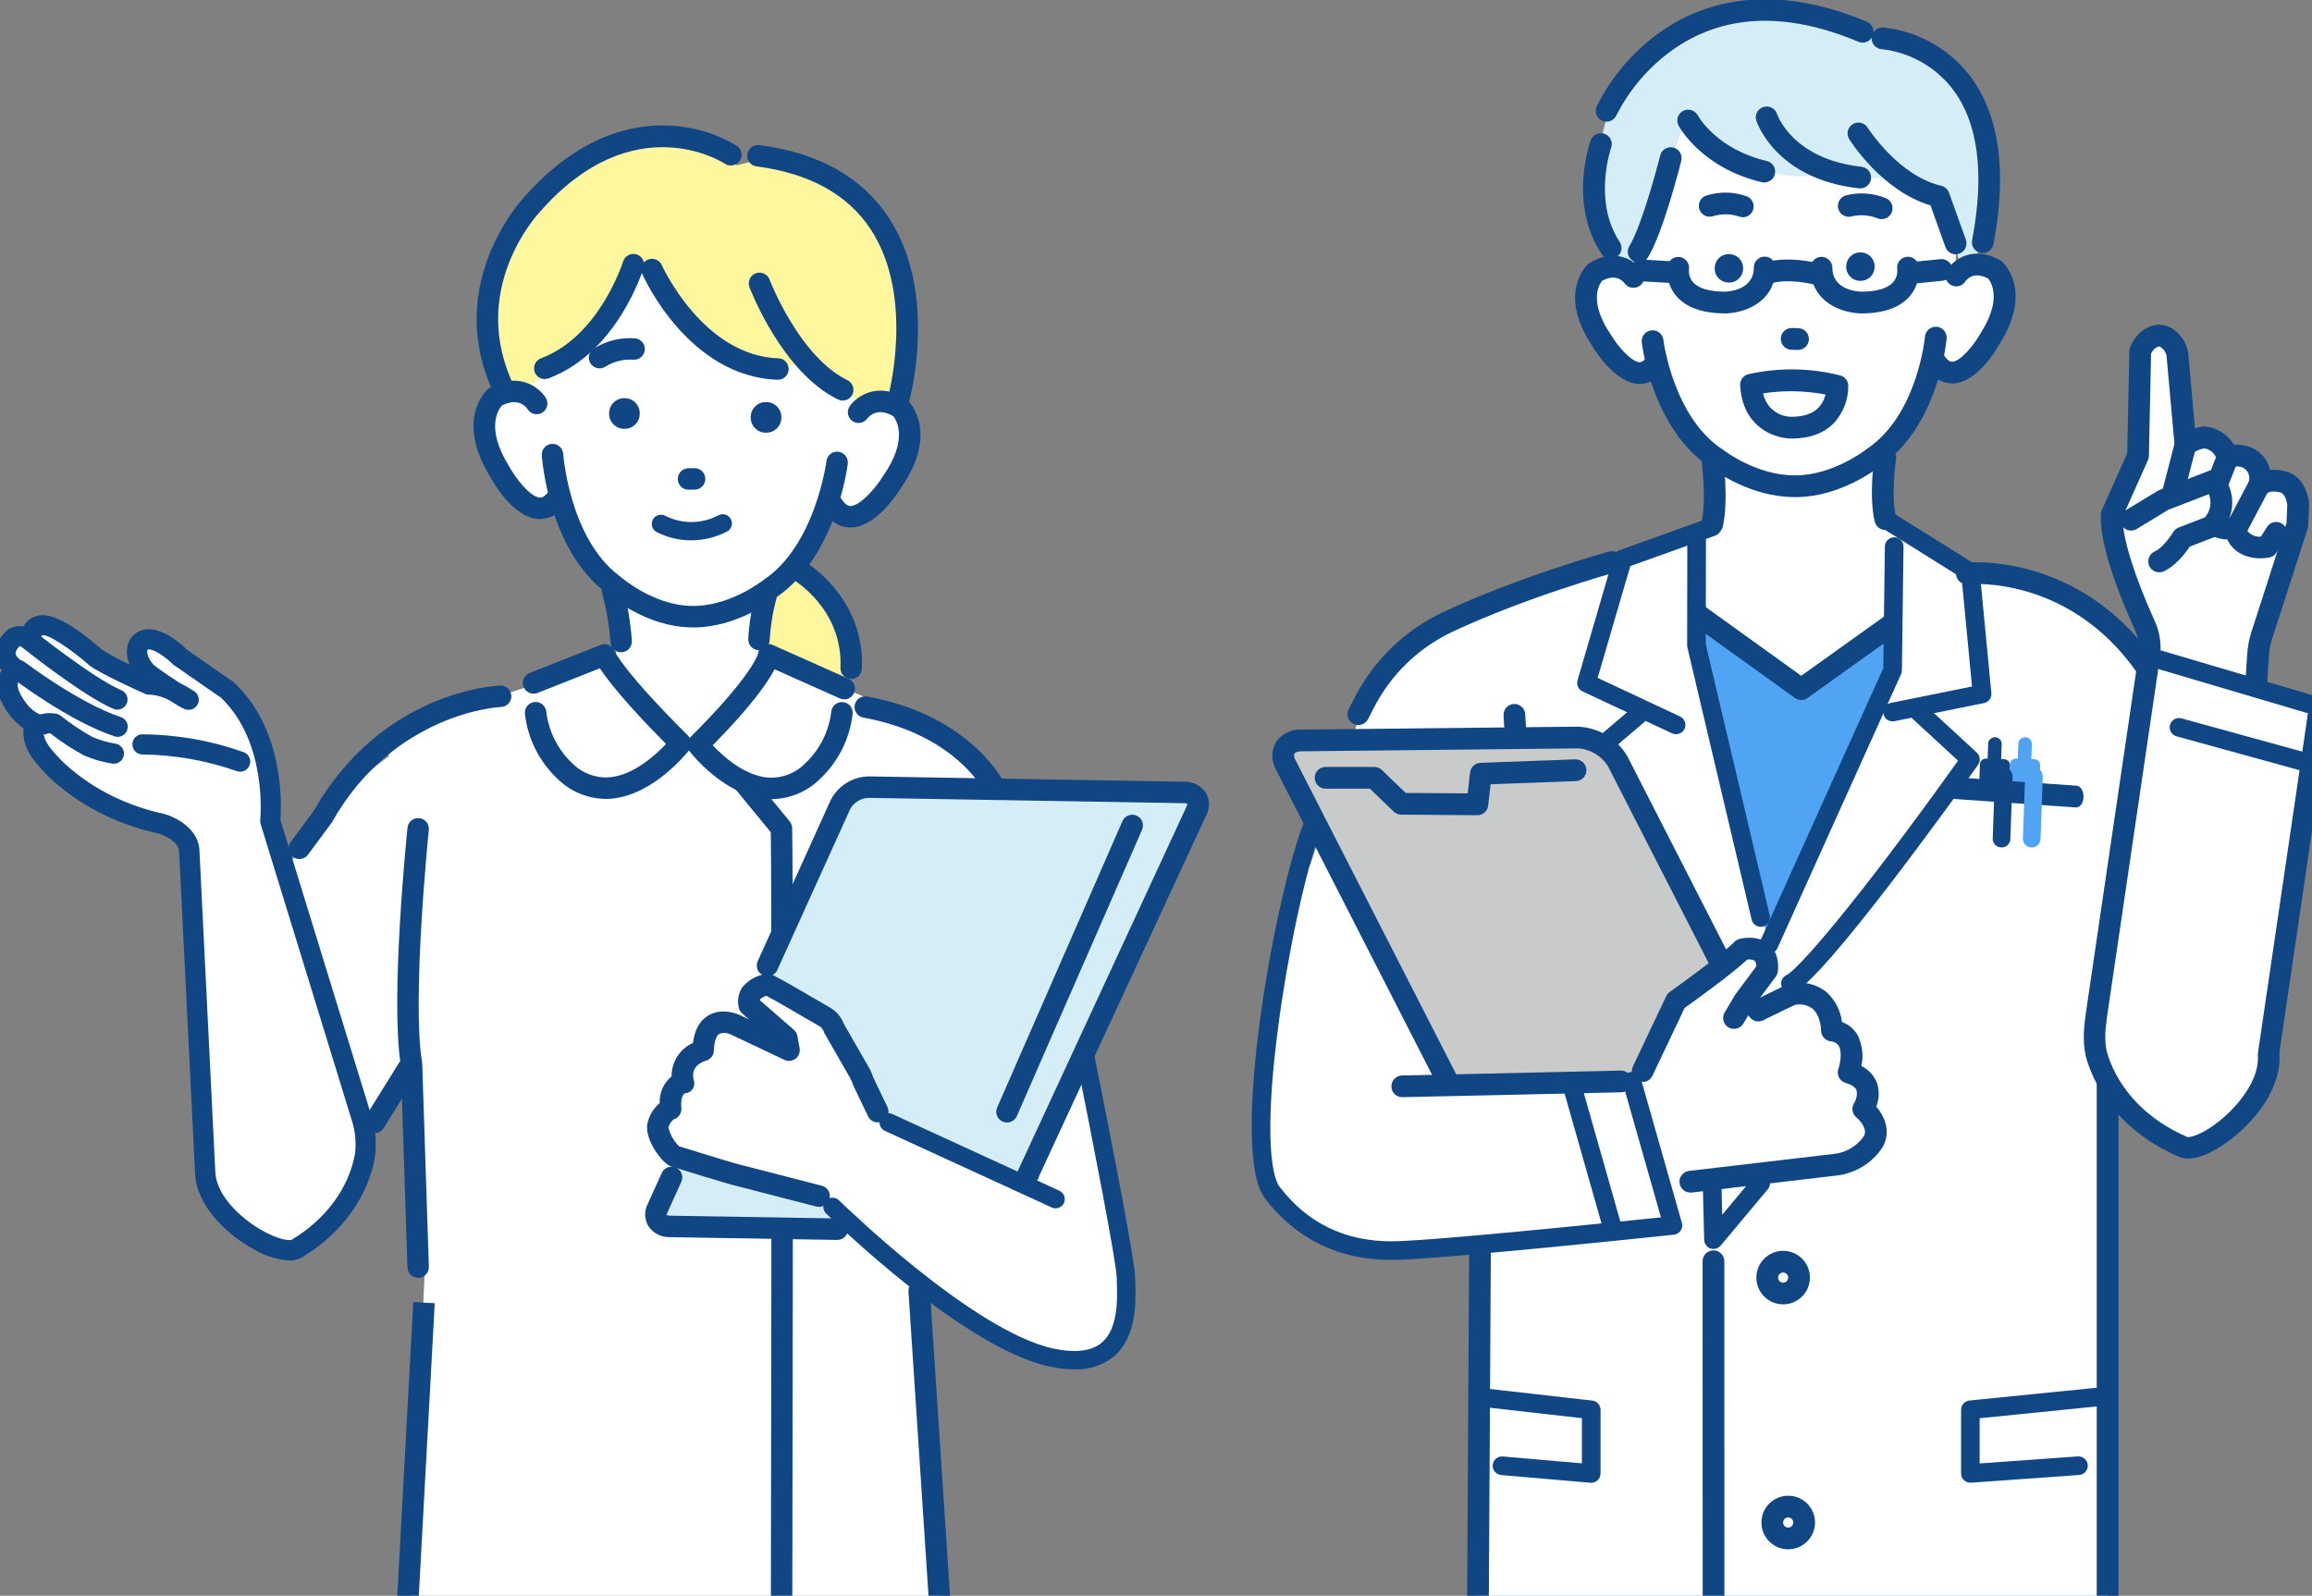 <?xml version="1.0" encoding="UTF-8"?><svg id="_レイヤー_2" xmlns="http://www.w3.org/2000/svg" xmlns:xlink="http://www.w3.org/1999/xlink" viewBox="0 0 488 336.86"><rect x="0" y="0" width="488" height="336.86" fill="#808080" stroke="none"/><defs><style>.cls-1{fill:none;}.cls-2{fill:#fff79d;}.cls-3{clip-path:url(#clippath-1);}.cls-4{clip-path:url(#clippath-3);}.cls-5{clip-path:url(#clippath-2);}.cls-6{fill:#c9caca;}.cls-7{fill:#fff;}.cls-8{fill:#51a3f4;}.cls-9{fill:#104684;}.cls-10{fill:#d5edf7;}.cls-11{clip-path:url(#clippath);}</style><clipPath id="clippath"><rect class="cls-1" y="20" width="310.57" height="316.86"/></clipPath><clipPath id="clippath-1"><rect class="cls-1" x="-.99" y="26.5" width="256.17" height="334.79"/></clipPath><clipPath id="clippath-2"><rect class="cls-1" x="122.57" width="365.43" height="336.86"/></clipPath><clipPath id="clippath-3"><rect class="cls-1" x="264.2" y="-.14" width="227.37" height="358.14"/></clipPath></defs><g id="_レイヤー_1-2"><g id="_グループ_809"><g class="cls-11"><g id="_マスクグループ_6"><g id="_グループ_697"><path id="_パス_3150" class="cls-7" d="M226.29,203.51l-10.55,55.69-13.47,4.76-28.25-44.51,25.3-38.02,26.97,22.08Z"/><g id="_グループ_696"><g class="cls-3"><g id="_グループ_695"><path id="_パス_3151" class="cls-7" d="M203.96,159.08s19.44,12.29,18.85,32.23l-12.95,32.02-15.76-7.4-14.4,12.89,7.1-66.91,17.17-2.83Z"/><path id="_パス_3152" class="cls-7" d="M103.15,147.68s-39.8,15.52-46.6,47.23l14.47,50.32,7.12-7.48,23.17-30.94,1.84-59.13Z"/><path id="_パス_3153" class="cls-7" d="M208.66,164.53l-8.21,35.05-5.81,65.64.03,9.75,5.15,78.08s-65.39,14.18-114.08.19l4.02-87.05-4.02-44.8-3.75-62.88,16.22-9.24,25.08-8.19,48.66,1.48,26.72,11.66,9.99,10.3Z"/><path id="_パス_3154" class="cls-2" d="M169.43,120.27s11.18,6.8,9.52,23.72l-5.77,2.58-13.08-7.36.61-12.26,8.72-6.68Z"/><path id="_パス_3155" class="cls-7" d="M160.21,125.89l.73,13.14-12.26,16.85s-7.45-.85-7.52-1.46-11.31-13.18-11.31-13.18l1.05-18.64,29.32,3.29Z"/><path id="_パス_3156" class="cls-9" d="M160.21,137.26c1.23,0,2.24-.99,2.26-2.22.18-3.14.71-6.25,1.58-9.27.33-1.21-.37-2.45-1.58-2.79-1.18-.33-2.4.34-2.77,1.5-.98,3.41-1.58,6.92-1.76,10.46-.03,1.25.97,2.29,2.22,2.31,0,0,0,0,0,0h.05"/><path id="_パス_3157" class="cls-9" d="M131.1,137.69h.05c1.25-.03,2.24-1.06,2.22-2.31,0,0,0,0,0,0-.25-3.84-.89-7.65-1.91-11.36-.31-1.21-1.55-1.94-2.76-1.63-1.21.31-1.94,1.55-1.63,2.76,0,.03.01.05.02.08.92,3.35,1.5,6.78,1.75,10.25.03,1.23,1.03,2.22,2.26,2.22"/><path id="_パス_3158" class="cls-9" d="M179.66,143.35c1.21,0,2.21-.96,2.26-2.17.66-15.24-11.92-22.58-12.46-22.88-1.09-.61-2.47-.22-3.08.87-.6,1.08-.23,2.44.84,3.07.44.26,10.71,6.33,10.18,18.75-.05,1.25.92,2.31,2.17,2.36,0,0,0,0,0,0h.1"/><path id="_パス_3159" class="cls-7" d="M182.15,60.23s2.56,20.82-.93,26.78c0,0,9.35-6.44,10.78,5.16,0,0-2.06,21.53-16.64,15.68,0,0-9.49,23.15-29.63,22.32,0,0-22.91-2.27-27.63-25.8,0,0-6.64,8.46-13.03-5.54,0,0-11.68-17.51,6.13-15.34l-1.17-21.55,24.48-16.9,32.9-1.21,14.74,16.39Z"/><path id="_パス_3160" class="cls-2" d="M155.43,34.89c-18.76-14.58-37.87,3.05-37.87,3.05-24.52,22.4-11.73,43.13-11.73,43.13l2.95,1.56c12.41-3.9,24.93-26.8,24.93-26.8l5.5,1.47c3.94,10.78,8.97,13.78,8.97,13.78,9.84,8.76,19.75,5.91,19.75,5.91,2.68,2.98,9.18,5.15,9.18,5.15l5.94,3.34,6.48-.63c4.36-8.34,1.95-26.55,1.95-26.55-5.84-21.06-27.82-25.41-27.82-25.41l-8.23,2.01Z"/><path id="_パス_3161" class="cls-9" d="M146.44,132.45c8.93,0,16.39-5.59,17.32-6.3,12.61-8.46,15.09-27.45,15.18-28.26.15-1.24-.73-2.37-1.97-2.53-1.24-.15-2.37.73-2.53,1.97-.02.18-2.34,17.82-13.27,25.09l-.16.12c-.07.05-7.2,5.65-15.19,5.36-8.03-.16-14.84-6.13-14.91-6.19l-.15-.12c-10.55-7.88-11.87-25.6-11.88-25.78-.08-1.25-1.17-2.19-2.41-2.11-1.25.08-2.19,1.17-2.11,2.41.05.81,1.48,19.91,13.61,29.05.91.79,8.43,7.09,17.72,7.27.25,0,.5.01.75.01"/><path id="_パス_3162" class="cls-9" d="M179.49,111.36h.07c5.17-.07,9.65-6.82,10.59-8.33,8.24-11.87,1.69-18.31,1.4-18.58l-.16-.16-.19-.12c-5.85-3.67-10.28-.61-11.81,1.52-.74,1.01-.51,2.43.5,3.17,1.01.74,2.43.51,3.17-.5.47-.62,2.23-2.41,5.49-.5.61.76,3.29,4.82-2.15,12.62l-.07.11c-1.54,2.5-4.78,6.21-6.82,6.23-.22,0-.9,0-1.79-1.35-.67-1.06-2.07-1.37-3.13-.7-1.06.67-1.37,2.07-.7,3.13.01.02.02.03.03.05,1.83,2.81,4.02,3.41,5.57,3.41"/><path id="_パス_3163" class="cls-9" d="M114.03,109.56c2.21-.06,4.25-1.23,5.42-3.11.73-1.01.51-2.43-.51-3.16-1.01-.73-2.41-.51-3.15.49-.96,1.31-1.63,1.27-1.86,1.25-2.05-.14-5.07-4.02-6.47-6.59l-.07-.11c-4.97-8.03-2.15-11.94-1.45-12.73,3.37-1.72,5.02.17,5.45.81.67,1.05,2.06,1.35,3.11.68,0,0,0,0,0,0,1.05-.68,1.36-2.09.68-3.14-1.41-2.21-5.67-5.51-11.71-2.17l-.2.11-.17.15c-.3.25-7.2,6.33.38,18.63.85,1.56,4.95,8.55,10.12,8.9.13,0,.26.01.4.01"/><path id="_パス_3164" class="cls-9" d="M164.22,80.17c1.25-.01,2.26-1.03,2.25-2.29-.01-1.21-.97-2.2-2.17-2.24-15.91-.53-24.54-19.5-24.62-19.69-.52-1.14-1.87-1.63-3.01-1.11-1.11.51-1.61,1.82-1.13,2.95.39.89,9.85,21.76,28.62,22.38h.08"/><path id="_パス_3165" class="cls-9" d="M177.87,84.56c1.25,0,2.27-1.01,2.27-2.26,0-.86-.49-1.65-1.27-2.04-10.18-4.98-16.36-21.04-16.42-21.2-.42-1.18-1.72-1.79-2.9-1.37-1.18.42-1.79,1.72-1.37,2.9,0,.03.02.05.03.08.28.73,6.9,17.9,18.67,23.66.31.15.65.23.99.23"/><path id="_パス_3166" class="cls-9" d="M115,80.01c.27,0,.54-.05.79-.14,14.47-5.42,19.85-22.65,20.08-23.39.34-1.2-.36-2.46-1.57-2.79-1.17-.33-2.39.32-2.77,1.48-.08.25-5.01,15.85-17.33,20.46-1.17.44-1.77,1.74-1.33,2.92.33.89,1.18,1.47,2.13,1.47"/><path id="_パス_3167" class="cls-9" d="M126.55,77.76c.4,0,.79-.11,1.14-.31,1.74-1.1,3.78-1.63,5.84-1.53,1.23.16,2.37-.7,2.55-1.93.18-1.23-.67-2.37-1.89-2.55-3.08-.27-6.16.46-8.78,2.1-1.08.63-1.45,2.02-.81,3.1.41.7,1.15,1.12,1.96,1.12"/><path id="_パス_3168" class="cls-9" d="M145.32,103.38h.04l1.31-.02c1.25-.03,2.24-1.08,2.2-2.33-.03-1.22-1.02-2.19-2.24-2.2h-.04l-1.32.02c-1.25.03-2.24,1.08-2.2,2.33.03,1.22,1.02,2.19,2.24,2.2"/><path id="_パス_3169" class="cls-9" d="M131.64,90.52h.15c1.74.04,3.19-1.33,3.24-3.07v-.15c.04-1.74-1.33-3.19-3.07-3.24h-.15c-1.74-.04-3.19,1.33-3.24,3.07v.15c-.04,1.74,1.33,3.19,3.07,3.24"/><path id="_パス_3170" class="cls-9" d="M161.53,91.34h.15c1.74.04,3.19-1.33,3.24-3.07v-.15c.04-1.74-1.33-3.19-3.07-3.24h-.15c-1.74-.04-3.19,1.33-3.24,3.07v.15c-.04,1.74,1.33,3.19,3.07,3.24"/><path id="_パス_3171" class="cls-9" d="M189.53,87.11c1.01,0,1.9-.67,2.18-1.64.27-.94,6.52-23.34-4.14-39.55-5.6-8.52-14.79-13.67-27.3-15.29-1.24-.16-2.38.72-2.54,1.96-.16,1.24.72,2.38,1.96,2.54,11.13,1.44,19.23,5.9,24.08,13.26,9.51,14.45,3.64,35.62,3.58,35.83-.34,1.2.36,2.46,1.56,2.8.2.06.41.09.62.09"/><path id="_パス_3172" class="cls-9" d="M106.67,85.14c1.25,0,2.27-1.02,2.26-2.27,0-.35-.08-.69-.24-1.01-10.26-20.57,4.97-36.81,5.13-36.98l.07-.08c19.94-22.8,38.96-10.35,39.15-10.22,1.05.68,2.46.37,3.13-.69.65-1.02.39-2.37-.59-3.07-4.28-2.6-9.15-4.07-14.16-4.3-7.66-.41-19.24,1.91-30.93,15.26-1.05,1.14-17.21,19.32-5.86,42.08.38.77,1.17,1.26,2.03,1.26"/><path id="_パス_3173" class="cls-7" d="M178.16,144.19l-16.56-6.19s.12,4.93-14.25,19.21c0,0,9.94,15.47,23.3,6.4,0,0,6.08-5.15,7.06-13.15l.46-6.27Z"/><path id="_パス_3174" class="cls-9" d="M162.93,168.7c3.8-.06,7.43-1.58,10.13-4.25,3.85-3.61,6.3-8.47,6.9-13.71.15-1.24-.73-2.37-1.98-2.52-1.24-.15-2.37.73-2.52,1.98-.48,4.12-2.37,7.94-5.36,10.82-.03.02-.06.05-.09.08-2.06,2.13-4.95,3.24-7.91,3.05-5-.42-9.52-4.54-11.66-6.82,8.16-8.28,11.61-13.28,13.06-16.04l13.74,6.13c1.13.53,2.48.05,3.01-1.09.53-1.13.05-2.48-1.09-3.01-.03-.01-.05-.03-.08-.04l-15.86-7.08c-.67-.35-1.47-.34-2.13.03-.61.35-1,.99-1.04,1.69-.2.65-1.96,5.41-14.31,17.68-.81.8-.9,2.08-.2,2.99.29.38,7.24,9.3,16.16,10.05.41.03.82.05,1.22.05"/><path id="_パス_3175" class="cls-7" d="M112.6,144.19l14.36-6.19s1.6,3.93,15.97,18.21c0,0-9.46,16.48-22.82,7.41,0,0-6.08-5.15-7.06-13.15l-.45-6.27Z"/><path id="_パス_3176" class="cls-9" d="M127.77,168.66c.4,0,.8-.02,1.21-.05,9.04-.76,16.19-9.89,16.49-10.28.7-.91.61-2.19-.2-2.99-13.47-13.39-15.52-17.77-15.6-17.95-.22-.55-.65-.99-1.19-1.23-.55-.23-1.17-.23-1.73,0l-14.99,5.92c-1.16.47-1.72,1.8-1.24,2.95.47,1.14,1.76,1.7,2.91,1.26l13.18-5.21c1.61,2.43,5.37,7.3,13.97,15.97-2.19,2.33-6.86,6.62-11.99,7.04-2.93.2-5.8-.9-7.84-3.01-.03-.03-.06-.06-.1-.08-2.98-2.88-4.87-6.7-5.35-10.82-.15-1.24-1.28-2.13-2.52-1.98s-2.13,1.28-1.98,2.52c.6,5.24,3.05,10.1,6.9,13.71,2.69,2.65,6.29,4.16,10.07,4.21"/><path id="_パス_3177" class="cls-9" d="M194.09,268.46c1.22,0,2.21-.96,2.26-2.17.34-8.38,5.8-65.91,5.85-66.49.14-1.24-.76-2.37-2-2.5-1.24-.14-2.37.76-2.5,2,0,.03,0,.05,0,.08-.23,2.37-5.53,58.24-5.87,66.74-.05,1.25.92,2.3,2.17,2.35h.09"/><path id="_パス_3178" class="cls-9" d="M144.98,361.29c18.43-.2,36.8-2.22,54.84-6.02,1.08-.25,1.83-1.25,1.76-2.36-.52-8.09-5.27-79.86-5.31-80.58-.09-1.25-1.17-2.19-2.42-2.1-1.24.09-2.18,1.16-2.1,2.4.05.68,4.27,64.61,5.18,78.62-7.95,1.64-39.6,7.58-68.03,4.75-1.25-.1-2.34.83-2.44,2.08-.1,1.21.78,2.28,1.99,2.43,5.46.54,11.03.77,16.53.77"/><path id="_パス_3179" class="cls-9" d="M164.94,355.51h0c-1.25,0-2.26-1.02-2.26-2.27h0c0-1.57.35-155.53.01-177.56l-7.46-9.09c-.83-.94-.74-2.37.19-3.2.94-.83,2.37-.74,3.2.19.04.04.07.09.11.13l7.96,9.7c.32.39.5.88.51,1.39.36,18.88,0,176.84,0,178.44,0,1.25-1.02,2.26-2.27,2.26"/><path id="_パス_3180" class="cls-9" d="M121.07,361.3c1.25.03,2.29-.97,2.31-2.22.03-1.25-.97-2.29-2.22-2.31-.03,0-.06,0-.09,0-12.9,0-28.37-3.84-33.47-5.21.96-17.68,4.16-76.45,4.16-76.45l-4.53-.25s-3.44,63.29-4.26,78.27c-.06,1.05.61,2,1.62,2.3.82.24,20.19,5.88,36.47,5.88"/><path id="_パス_3181" class="cls-9" d="M210.05,168.73c1.25,0,2.26-1.02,2.26-2.27,0-.34-.08-.67-.22-.98-.28-.59-7.2-14.46-29.02-18.44-1.23-.24-2.42.56-2.66,1.78s.56,2.42,1.78,2.66c.02,0,.04,0,.06.01,19.43,3.54,25.51,15.46,25.76,15.96.38.78,1.17,1.27,2.04,1.27"/><path id="_パス_3182" class="cls-9" d="M63.19,181.34c.72,0,1.39-.34,1.82-.92l4.91-6.63c.06-.07.11-.15.15-.23,13.15-23.24,35.41-24.31,35.63-24.31,1.25-.02,2.25-1.05,2.23-2.3-.02-1.25-1.05-2.25-2.3-2.23-.03,0-.06,0-.1,0-1.01.04-24.94,1.19-39.34,26.49l-4.83,6.52c-.75,1.01-.53,2.42.47,3.17.39.29.86.44,1.35.45"/><path id="_パス_3183" class="cls-9" d="M88.26,269.76h.07c1.25-.04,2.23-1.09,2.19-2.34l-1.4-42.86c0-.1-.01-.2-.03-.31-2.22-13.08,1.38-48.7,1.42-49.06.13-1.24-.78-2.36-2.02-2.48-1.24-.13-2.36.78-2.48,2.02h0c-.15,1.48-3.68,36.33-1.4,50.12l1.39,42.71c.04,1.22,1.04,2.19,2.26,2.19"/><path id="_パス_3184" class="cls-9" d="M208.24,225.15c.23,0,.46,0,.69-.03,1.24-.19,2.09-1.34,1.9-2.58-.18-1.17-1.23-2.01-2.41-1.92-.19.02-3.14.18-7.18-2.96-1-.75-2.42-.54-3.17.46-.73.98-.56,2.36.39,3.12,4.51,3.5,8.26,3.91,9.78,3.91"/><path id="_パス_3185" class="cls-9" d="M203.14,268.6c1.25,0,2.27-1.02,2.27-2.27,0-.27-.05-.53-.14-.78l-6.64-18.01c-.42-1.18-1.71-1.8-2.89-1.38-1.18.42-1.8,1.71-1.38,2.89,0,.02.01.04.02.06l6.64,18.01c.33.89,1.18,1.48,2.13,1.48"/><path id="_パス_3186" class="cls-7" d="M57.03,173.35s1.86-17.47-9.11-27.73c0,0-4.07-2.77-9.81-6.8,0,0-6.6-6.69-8.97-2.46,0,0-1.01,2.31,1.64,5.35.55.77,8.49,6.02,9.05,6,0,0-5.1-3.45-8.37-3.19,0,0-8.93-3.98-11.29-5.73,0,0-9.27-8.21-11.97-6.63,0,0-1.54.05-1.84,2.95-.93-.82-2.26-1.01-3.39-.49,0,0-4.55,3.53.73,6.92,0,0-3.19.93-1.71,5.13,0,0,1.85,4.6,5.55,6.11,0,0-2.01,2.85,2.29,7.53,0,0,7.76,10.05,24.25,13.6,0,0,5.89,1.66,5.89,5.94l3.35,67.72c.43,9.62,15.6,18.29,19.35,16.01,7-4.24,12.78-10.99,14.38-19.63.35-2.81.06-5.65-.85-8.33l-19.15-62.27Z"/><path id="_パス_3187" class="cls-9" d="M53.8,263.85c-5.63-3.01-12.31-9.05-12.63-16.16l-3.35-67.72v-.11c0-2.42-3.84-3.73-4.29-3.88-16.42-3.57-24.51-13.24-25.35-14.28-3.02-3.31-3.43-6.07-3.19-7.87-2.2-1.64-3.92-3.84-4.99-6.36-.01-.03-.02-.06-.03-.09-.72-1.7-.69-3.62.08-5.3.1-.2.21-.39.34-.57-.83-.93-1.31-2.11-1.38-3.35-.13-2.98,2.36-5,2.64-5.22.11-.09.23-.16.36-.23.92-.47,1.96-.64,2.98-.49.51-1.04,1.44-1.81,2.55-2.11,3.41-1.36,9.41,3,13.96,7.02,1.89,1.17,3.84,2.22,5.86,3.14-.68-1.5-.75-3.22-.18-4.77.03-.06.06-.13.09-.19.69-1.34,1.99-2.25,3.48-2.45,3.58-.49,7.64,3.23,8.73,4.31,5.59,3.92,9.6,6.65,9.64,6.68.09.06.18.13.26.21,10.74,10.04,10.04,26.1,9.81,29.06l19.05,61.94c1,2.99,1.31,6.17.89,9.29-1.58,8.54-7.04,16.02-15.37,21.07-.83.47-1.77.71-2.73.68-2.55-.2-5.02-.96-7.23-2.25M36.88,140.57c-.1-.07-.2-.16-.29-.25-1.63-1.64-4.21-3.37-5.27-3.22-.06,0-.12.02-.22.14-.06.35-.1,1.48,1.28,3.06,0,0,.02.02.03.03.59.55,3.29,2.4,5.44,3.79,1.09.54,2.15,1.15,3.17,1.82.98.66,1.23,1.99.57,2.97-.38.57-1.02.91-1.7.93-.58.02-.98.03-4.12-1.99-1.27-.71-2.69-1.12-4.14-1.21-.36.03-.71-.03-1.04-.18-.93-.42-9.22-4.13-11.69-5.97-.05-.04-.1-.08-.14-.12-3.76-3.33-8.29-6.28-9.64-6.3-.11.05-.23.1-.35.13-.16.35-.26.73-.28,1.11-.06.83-.59,1.55-1.37,1.85-.75.29-1.61.1-2.17-.48-.23-.2-.54-.29-.84-.24-.45.39-.74.93-.82,1.51.03.5.6,1.15,1.57,1.77.74.45,1.14,1.3,1.02,2.15-.12.82-.73,1.49-1.54,1.68-.82.34-.65,1.43-.35,2.32.16.37,1.71,3.82,4.36,4.89.65.22,1.15.74,1.35,1.4.18.61.04,1.28-.37,1.77-.13.3-.63,1.96,2.08,4.9.04.04.08.09.11.13.07.1,7.56,9.49,23.01,12.83.04,0,.09.02.13.03,2.75.78,7.41,3.32,7.45,7.94l3.34,67.68c.22,4.85,5.15,9.49,9.3,11.98,3.93,2.36,6.38,2.51,6.82,2.3,7.27-4.4,12.03-10.87,13.38-18.19.28-2.47.01-4.97-.79-7.32l-19.15-62.28c-.09-.28-.11-.57-.08-.85.02-.16,1.62-16.4-8.33-25.83-.76-.52-4.59-3.15-9.7-6.73M32.51,140.46s-.04-.06-.08-.1c.03.03.05.07.08.1"/><path id="_パス_3188" class="cls-9" d="M24.84,155.55c1.18,0,2.13-.96,2.13-2.14,0-.92-.59-1.74-1.46-2.03-8.81-2.91-20.16-11.51-20.28-11.6-.94-.71-2.28-.53-2.99.41-.71.94-.53,2.28.41,2.99.49.37,12.03,9.12,21.52,12.26.22.07.44.11.67.11"/><path id="_パス_3189" class="cls-9" d="M24.78,149.81c1.18,0,2.14-.95,2.14-2.13,0-.86-.51-1.64-1.3-1.97-6.01-2.57-18.39-12.48-18.51-12.57-.92-.74-2.26-.59-3,.33s-.59,2.26.33,3c.53.42,12.95,10.37,19.5,13.17.27.11.55.17.84.17"/><path id="_パス_3190" class="cls-9" d="M24.03,161.22c1.18,0,2.14-.95,2.14-2.13,0-1.1-.83-2.02-1.93-2.13-1.63-.27-3.22-.73-4.74-1.38-2.35-1.31-4.58-2.81-6.68-4.48-.28-.22-.62-.37-.97-.44-3.74-.64-5.69,1.37-6.26,2.66l3.9,1.73s-.03.08-.06.12c.03-.05.3-.4,1.21-.35,2.2,1.73,4.55,3.27,7.01,4.61.04.02.08.04.12.06,1.94.83,3.97,1.41,6.05,1.73.07,0,.14.01.22.01"/><path id="_パス_3191" class="cls-9" d="M50.68,162.91c1.18,0,2.14-.96,2.14-2.13,0-.9-.56-1.7-1.41-2.01-6.87-2.44-14.1-3.71-21.39-3.76-1.18.03-2.11,1.01-2.08,2.18s1.01,2.11,2.18,2.08c6.76.08,13.46,1.27,19.84,3.51.23.08.48.13.72.13"/><path id="_パス_3192" class="cls-9" d="M79.06,239.2c.78,0,1.51-.4,1.93-1.07l7.05-11.35c.68-1.05.37-2.46-.68-3.13-1.05-.68-2.46-.37-3.13.68-.01.02-.02.04-.03.06l-7.05,11.35c-.66,1.06-.33,2.46.73,3.12.36.22.77.34,1.19.34"/><path id="_パス_3193" class="cls-9" d="M145.93,114.06c-2.58.02-5.12-.6-7.41-1.79-.92-.55-1.23-1.74-.68-2.66.54-.91,1.71-1.22,2.63-.7,3.54,1.78,7.73,1.72,11.22-.16.96-.47,2.13-.07,2.6.9.46.94.09,2.07-.83,2.56-2.32,1.21-4.9,1.84-7.52,1.85"/><path id="_パス_3194" class="cls-7" d="M228.17,217.39l6.28,34.44-13.26,2.57-6.72-19.74,13.7-17.27Z"/><path id="_パス_3195" class="cls-9" d="M200.92,276.35c1.22,0,2.21-.96,2.26-2.17.33-8.21,5.31-60.36,5.36-60.88.14-1.24-.76-2.36-2-2.5-1.24-.14-2.36.76-2.5,2,0,.02,0,.04,0,.07-.21,2.15-5.04,52.8-5.38,61.13-.05,1.25.92,2.31,2.17,2.36h.09"/><path id="_パス_3196" class="cls-7" d="M219.73,243.59l32.87-72.57c.92-2.02-.29-3.7-2.7-3.74l-66.44-1.12c-2.51.02-4.81,1.39-6.02,3.59l-38.68,85.39c-.92,2.02.29,3.7,2.7,3.74l70.59,1.11,7.68-16.42Z"/><path id="_パス_3197" class="cls-10" d="M219.73,243.59l32.87-72.57c.92-2.02-.29-3.7-2.7-3.74l-66.44-1.12c-2.51.02-4.81,1.39-6.02,3.59l-38.68,85.39c-.92,2.02.29,3.7,2.7,3.74l70.59,1.11,7.68-16.42Z"/><path id="_パス_3198" class="cls-7" d="M181.43,226.45l-5.38-9.37c-.34-1.03-1.05-1.9-2-2.43-2.63-1.48-7.95-4.72-11.94-6.81,0,0-4.78.58-3.94,4.38l7.93,6.9.47,2.58-11.46-5.42s-6.43-2.93-6.68,5.45c0,0-5.54,1.52-4.19,6.81,0,0-3.15.38-2.67,5.58,0,0-1.69.33-2.65,3.32-.56,1.74,1.87,5.6,3.41,6.6,0,0,12.41,3.87,13.62,4.08l24.25,6.26s7.43-10.25,8.93-13.36l-6.91-12.78c-.19-.63-.45-1.23-.77-1.8"/><path id="_パス_3199" class="cls-9" d="M172.33,254.71l-16.92-4.37c-1.68-.36-10.91-3.23-13.77-4.12-.2-.06-.39-.15-.56-.26-2.07-1.34-5.31-6.15-4.33-9.2.43-1.52,1.3-2.89,2.5-3.91-.11-2.17.83-4.25,2.51-5.62-.04-3.04,1.73-5.82,4.5-7.07.34-2.72,1.4-4.64,3.15-5.74,2.9-1.8,6.24-.36,6.65-.18l2.09.99-1.49-1.3c-.37-.32-.62-.75-.72-1.22-.38-1.5-.09-3.08.79-4.35,1.28-1.54,3.1-2.53,5.09-2.77.45-.05.92.03,1.32.24,2.71,1.42,6.01,3.35,8.67,4.91,1.31.77,2.47,1.45,3.33,1.93,1.36.77,2.41,1.99,2.96,3.45l5.28,9.19c.38.67.69,1.37.92,2.1l3.03,6.32c.52,1.14.02,2.48-1.12,3-1.11.51-2.42.05-2.97-1.04l-3.1-6.47c-.05-.11-.09-.22-.13-.33-.14-.46-.33-.91-.57-1.33l-5.38-9.37c-.08-.13-.14-.27-.18-.41-.16-.5-.51-.91-.96-1.17-.88-.5-2.07-1.19-3.4-1.97-2.38-1.39-5.29-3.1-7.76-4.42-.51.12-.97.38-1.34.76-.03.04-.06.09-.07.14l7.22,6.28c.39.34.65.8.74,1.31l.47,2.58c.22,1.23-.6,2.41-1.83,2.63-.47.08-.95.02-1.37-.18l-11.41-5.4c-.75-.35-1.6-.38-2.37-.08-.66.42-1.07,1.71-1.12,3.54-.04.99-.7,1.84-1.65,2.11-.8.23-3.34,1.21-2.61,4.07.23.66.13,1.39-.26,1.96-.36.52-.96.84-1.59.85-.38.17-.95.98-.75,3.12.1,1.08-.58,2.08-1.63,2.39-.56.44-.95,1.07-1.1,1.76.38,1.49,1.16,2.85,2.26,3.93,5.75,1.79,12.15,3.74,12.96,3.9.06.01.12.02.18.04l16.97,4.38c1.21.31,1.94,1.55,1.63,2.76-.31,1.21-1.55,1.94-2.76,1.63h0"/><path id="_パス_3200" class="cls-7" d="M224.09,250.77l-34.2-12.75-8.06,22.46s-1.14,1.72,2.41,5.54l29.34,17.5s9.9,7.72,18.78,2.36c0,0,7.34-4.13,5.28-16.16l-3.2-17.9-10.36-1.05Z"/><path id="_パス_3201" class="cls-7" d="M197.14,240.59l-7.98-4.49-12.4,17.64,7.38,5.27,13-18.42Z"/><path id="_パス_3202" class="cls-9" d="M216.73,250.76c.89,0,1.7-.52,2.06-1.33l35.88-77.47c.74-1.48.67-3.23-.18-4.65-1.03-1.49-2.74-2.35-4.55-2.29l-66.44-1.12c-3.41,0-6.54,1.9-8.13,4.92l-15.44,34.09c-.51,1.14.01,2.48,1.16,2.99,1.13.5,2.45,0,2.97-1.12l15.44-34.09c.83-1.38,2.31-2.23,3.92-2.26l66.44,1.12c.28-.02.55.04.79.18-.03.12-.07.24-.12.36l-35.87,77.47c-.52,1.14,0,2.48,1.13,3,.29.13.61.2.93.2"/><path id="_パス_3203" class="cls-9" d="M176.75,261.75c1.25-.01,2.25-1.04,2.24-2.29-.01-1.22-.99-2.21-2.2-2.24l-35.3-.59c-.28.02-.55-.04-.79-.18.03-.12.07-.24.12-.36l3-6.63c.51-1.14-.01-2.48-1.16-2.99-1.13-.5-2.45,0-2.97,1.12l-3,6.63c-.74,1.48-.67,3.23.18,4.65,1.03,1.49,2.74,2.35,4.55,2.29l35.3.59h.04"/><path id="_パス_3204" class="cls-9" d="M212.55,236.96c.9,0,1.72-.53,2.08-1.36l26.44-60.46c.49-1.15-.05-2.48-1.2-2.97-1.14-.48-2.45.03-2.95,1.16l-26.44,60.46c-.5,1.15.02,2.48,1.17,2.98.29.12.59.19.9.19"/><path id="_パス_3205" class="cls-9" d="M226.76,289.08c-1.75-.02-3.5-.22-5.21-.6-18.16-3.86-46.01-31.16-47.19-32.32-.76-.75-.77-1.98-.02-2.75s1.98-.77,2.75-.02c.28.28,28.22,27.66,45.27,31.29,4.6.98,8.03.56,10.18-1.24,3.52-2.95,3.3-9.36,3.2-12.44-.02-.5-.03-.93-.03-1.28,0-2.83-5.06-28.92-8.45-45.76-.21-1.05.47-2.08,1.52-2.29,1.05-.21,2.08.47,2.29,1.52.87,4.33,8.53,42.39,8.53,46.52,0,.31.01.7.03,1.15.12,3.69.39,11.38-4.59,15.55-2.35,1.85-5.28,2.79-8.27,2.66"/><path id="_パス_3206" class="cls-9" d="M222.81,255.08c-.28,0-.56-.06-.81-.18l-35.24-16.18c-.97-.45-1.4-1.61-.95-2.58.45-.97,1.59-1.39,2.57-.95l35.24,16.18c.97.45,1.4,1.6.95,2.58-.32.69-1.01,1.13-1.77,1.13"/></g></g></g></g></g></g><g class="cls-5"><g id="_マスクグループ_7"><g id="_グループ_704"><path id="_パス_3207" class="cls-7" d="M454.47,138.86l34.76,10.28-8.77,69.54-25.98,3.69v-83.51Z"/><g id="_グループ_703"><g class="cls-4"><g id="_グループ_702"><path id="_パス_3208" class="cls-7" d="M392.27,6.52s-34.87-15.64-52.3,15.22l-2.99,12.38s-2.05,19.81,8.9,23.41l37.99-10.76,8.41-40.25Z"/><path id="_パス_3209" class="cls-8" d="M434.89,246.53l8.99,97.46c-66.5,10.5-128.2,2.08-128.2,2.08l2.4-101.42-1.54-37.41-3.08.5c-8.71.6-17.46.25-26.09-1.05l7.77-50.8c5.52-18.69,16.85-21.5,16.85-21.5l29.47-12.84,24.17-6.45,35.4,3.41,40.12,8.32s24.1,17.03,25.54,30.44l3,42.96-30.33-5.72-4.47,52.03Z"/><path id="_パス_3210" class="cls-7" d="M361.4,84.72s2.15,18.31,0,26.49l-13.81,8.03,35.28,26.43,28.16-22.76,1.75-4.33-14.86-9.01c-.16-6.55.33-13.1,1.45-19.55l-23.47-8.35-14.51,3.05Z"/><path id="_パス_3211" class="cls-7" d="M422.24,58.62c-3.99-4.91-9.4-1.64-9.4-1.64l-.24-25.33-15.53-8.26-17.81.23-2.44.03-17.81.23-15.32,8.65.43,26.47s-5.09-4.89-8.95.11c0,0-5.03,10.99,9.76,20.93,0,0,4-1.01,4.96-2.75,0,0,7.4,26.85,29.16,25.39,21.78.9,28.81-25.69,28.81-25.69,1,1.72,4.72,2.18,4.72,2.18,15.85-10.23,9.65-20.57,9.65-20.57"/><path id="_パス_3212" class="cls-10" d="M392.79,6.71c-52.82-15.1-60.72,24.39-52.8,45.17l.77,4.52,2.44,1.13,2.04-4.36,10.03-26.33s15.19,13.8,31.29,9.6l4.72.96,9.5.37,8.11,4.32,5.14,14.16,3.09-.42.76-5.16c7.8-41.02-20.95-42.61-20.95-42.61l-4.14-1.36Z"/><path id="_パス_3213" class="cls-9" d="M378.67,104.93c-8.98,0-16.45-5.37-17.38-6.07-12.47-8.05-14.66-25.82-14.75-26.58-.15-1.26.76-2.4,2.02-2.54,1.26-.15,2.4.76,2.54,2.02h0c.02.16,2.05,16.45,12.74,23.29.06.04.11.07.16.12s6.87,5.18,14.7,5.18h.36c8.01-.05,14.89-5.51,14.96-5.56.05-.04.1-.08.16-.12,10.55-7.14,12.12-23.44,12.13-23.61.11-1.26,1.23-2.19,2.49-2.08,1.26.11,2.19,1.23,2.08,2.49h0c-.07.76-1.79,18.58-14.06,26.95-.92.73-8.49,6.47-17.7,6.52h-.45"/><path id="_パス_3214" class="cls-9" d="M379.52,73.87h-.07l-1.39-.04c-1.27-.06-2.24-1.14-2.18-2.41.06-1.23,1.08-2.19,2.31-2.18l1.39.04c1.27.04,2.26,1.09,2.23,2.36-.04,1.24-1.05,2.23-2.29,2.23"/><path id="_パス_3215" class="cls-9" d="M339.11,25.68c-1.27,0-2.29-1.03-2.29-2.3,0-.32.07-.64.2-.94,3.06-6.12,7.54-11.42,13.08-15.44,8.34-6.03,22.75-11.33,43.99-2.39,1.16.52,1.68,1.87,1.16,3.03-.5,1.12-1.8,1.65-2.94,1.2-15.48-6.52-28.78-5.88-39.53,1.88-4.88,3.56-8.85,8.22-11.59,13.6-.37.83-1.19,1.36-2.09,1.36"/><path id="_パス_3216" class="cls-9" d="M372.4,38.52c-.18,0-.35-.02-.53-.06-12.65-2.97-17.38-11.6-17.58-11.97-.58-1.13-.13-2.51.99-3.09,1.1-.56,2.44-.16,3.05.92.17.31,4.07,7.2,14.59,9.67,1.23.29,2,1.53,1.71,2.76-.24,1.03-1.17,1.77-2.23,1.77"/><path id="_パス_3217" class="cls-9" d="M392.65,39.77c-.09,0-.17,0-.26-.01-17.5-1.94-21.52-13.81-21.68-14.31-.38-1.21.3-2.5,1.51-2.87,1.19-.37,2.46.28,2.85,1.45.14.42,3.42,9.58,17.82,11.17,1.26.14,2.17,1.27,2.03,2.53-.13,1.16-1.11,2.04-2.28,2.04"/><path id="_パス_3218" class="cls-9" d="M364.12,66.16c-8.81,0-11.26-4.27-11.94-6.82-.29-1.05-.36-2.14-.21-3.22.23-1.25,1.43-2.07,2.67-1.84,1.21.22,2.03,1.36,1.85,2.58-.04.44,0,.88.11,1.3.75,2.82,4.48,3.41,7.48,3.41.6-.01,6.1-.26,6.1-5.06-.03-1.27.98-2.31,2.25-2.34,1.27-.03,2.31.98,2.34,2.25,0,.03,0,.06,0,.1,0,7.55-6.98,9.61-10.67,9.65"/><path id="_パス_3219" class="cls-9" d="M392.87,66.16c-3.71-.04-10.69-2.1-10.69-9.65,0-1.27,1.03-2.29,2.29-2.29s2.29,1.03,2.29,2.29c0,4.81,5.51,5.05,6.14,5.06,3.23,0,5.56-.7,6.71-2.02.63-.75.94-1.72.85-2.69-.21-1.24.62-2.42,1.86-2.63,0,0,0,0,.01,0,1.25-.21,2.44.64,2.65,1.89.31,2.28-.35,4.58-1.83,6.35-2.07,2.45-5.53,3.69-10.29,3.69"/><path id="_パス_3220" class="cls-9" d="M383.82,60.2c-.18,0-.35-.02-.52-.06-6.8-1.59-9.7-.22-9.73-.2l-1.07-2.03-1.12-2c.42-.24,4.35-2.25,12.97-.24,1.23.29,2,1.52,1.71,2.76-.24,1.04-1.17,1.77-2.23,1.77"/><path id="_パス_3221" class="cls-9" d="M380.19,147.77c-.48,0-.95-.15-1.34-.43l-30.04-21.62c-1.04-.72-1.29-2.15-.57-3.19.72-1.04,2.15-1.29,3.19-.57.02.01.04.03.05.04l28.71,20.66,28.7-20.53c1.03-.74,2.46-.5,3.2.53s.5,2.46-.53,3.2h0l-30.04,21.49c-.39.28-.86.43-1.33.43"/><path id="_パス_3222" class="cls-9" d="M397.17,46.26c-.27,0-.54-.05-.8-.14-1.73-.71-3.64-.87-5.46-.46-1.2.37-2.48-.29-2.87-1.49-.39-1.19.25-2.48,1.44-2.88,2.81-.76,5.79-.58,8.49.51,1.19.44,1.79,1.76,1.35,2.95-.33.9-1.19,1.5-2.15,1.5"/><path id="_パス_3223" class="cls-9" d="M367.85,45.85c-.31,0-.61-.06-.89-.18-1.78-.57-3.69-.57-5.48,0-1.22.34-2.49-.38-2.82-1.6-.34-1.22.38-2.49,1.6-2.82,2.78-.86,5.77-.78,8.5.21,1.16.5,1.7,1.85,1.2,3.02-.36.84-1.19,1.39-2.11,1.38"/><path id="_パス_3224" class="cls-9" d="M392.79,59.28h-.14c-1.61.02-2.94-1.27-2.96-2.89v-.14c-.02-1.61,1.27-2.94,2.89-2.96h.14c1.61-.02,2.94,1.27,2.96,2.89v.14c.02,1.61-1.27,2.94-2.89,2.96"/><path id="_パス_3225" class="cls-9" d="M365.03,59.64h-.14c-1.61.02-2.94-1.27-2.96-2.89v-.14c-.02-1.61,1.27-2.94,2.89-2.96h.14c1.61-.02,2.94,1.27,2.96,2.89v.14c.02,1.61-1.27,2.94-2.89,2.96"/><path id="_パス_3226" class="cls-9" d="M345.87,55.44c-1.27,0-2.29-1.03-2.29-2.3,0-.43.12-.84.34-1.2,2.38-3.87,5.49-15.11,6.5-19.12.31-1.23,1.55-1.98,2.78-1.67s1.98,1.55,1.67,2.78c-.15.62-3.8,15.15-7.04,20.41-.42.68-1.16,1.09-1.96,1.09"/><path id="_パス_3227" class="cls-9" d="M418.51,53.44c-1.27,0-2.3-1.03-2.29-2.31,0-.14.01-.28.04-.42,2.7-14.24,1.26-25.05-4.3-32.15-3.62-4.56-8.91-7.5-14.7-8.17-1.27-.04-2.26-1.11-2.21-2.37s1.11-2.26,2.37-2.21c.03,0,.06,0,.09,0,7.11.73,13.63,4.31,18.06,9.92,6.4,8.18,8.15,20.24,5.19,35.83-.21,1.08-1.15,1.86-2.25,1.87"/><path id="_パス_3228" class="cls-9" d="M339.97,54.65c-.77,0-1.49-.38-1.91-1.03-7.04-10.61-2.49-23.49-2.29-24.03.45-1.18,1.78-1.77,2.96-1.32,1.15.44,1.75,1.71,1.35,2.88-.04.11-3.94,11.28,1.8,19.93.7,1.06.41,2.48-.64,3.18-.38.25-.82.38-1.27.38"/><path id="_パス_3229" class="cls-9" d="M412.01,80.95c-2.15-.06-4.12-1.2-5.23-3.04-.71-1.05-.44-2.47.6-3.19,1.02-.7,2.41-.46,3.14.54.81,1.14,1.36,1.12,1.54,1.11,1.82-.09,4.62-3.6,5.94-5.94.02-.04.04-.07.07-.11,4.62-7.24,2.15-10.84,1.56-11.53-3.17-1.67-4.62.36-4.78.6-.68,1.07-2.09,1.39-3.16.71-1.07-.68-1.39-2.09-.71-3.16.02-.02.03-.05.05-.07,1.37-2.08,5.47-5.17,11.15-1.92.13.08.26.16.37.26.28.24,6.71,6.08-.57,17.52-.83,1.46-4.77,7.96-9.66,8.21-.1,0-.2,0-.3,0"/><path id="_パス_3230" class="cls-9" d="M361.4,112.95c-.18,0-.35-.02-.52-.06-1.23-.29-2-1.52-1.72-2.75t0,0c1.1-4.77-.03-13.11-.04-13.2-.17-1.25.7-2.41,1.96-2.59,1.25-.17,2.41.7,2.59,1.96.05.38,1.26,9.26-.04,14.86-.24,1.04-1.17,1.77-2.23,1.78"/><path id="_パス_3231" class="cls-9" d="M397.93,111.87c-1.07,0-1.99-.74-2.23-1.78-1.3-5.62-.08-13.49-.03-13.82.2-1.25,1.37-2.11,2.62-1.91,1.25.2,2.11,1.37,1.91,2.62h0c-.01.07-1.13,7.33-.03,12.07.29,1.23-.48,2.47-1.72,2.75,0,0,0,0,0,0-.17.04-.34.06-.52.06"/><path id="_パス_3232" class="cls-9" d="M346.11,81.04h-.15c-4.86-.13-8.94-6.46-9.8-7.89-7.53-11.16-1.28-17.11-1.01-17.36.11-.1.23-.19.36-.27,5.56-3.37,9.71-.42,11.13,1.62.73,1.03.49,2.47-.55,3.2-1.03.73-2.47.49-3.2-.55-.4-.53-1.9-2.08-4.75-.49-.57.7-2.92,4.3,1.85,11.34.03.04.05.07.07.11,1.42,2.36,4.3,5.67,6.02,5.71.17,0,.72.02,1.49-1.12.71-1.05,2.13-1.33,3.18-.62s1.33,2.13.62,3.18c-1.08,1.9-3.08,3.1-5.26,3.15"/><path id="_パス_3233" class="cls-9" d="M412.79,53.68c-.97,0-1.83-.61-2.16-1.52l-3.15-8.8c-10.22-3.05-16.87-13.51-17.16-13.98-.67-1.07-.35-2.49.73-3.16,1.07-.67,2.49-.35,3.16.73.11.17,6.52,10.18,15.54,12.27.76.18,1.38.73,1.64,1.46l3.55,9.93c.42,1.2-.2,2.51-1.4,2.94-.24.09-.5.13-.76.13"/><path id="_パス_3234" class="cls-9" d="M353.68,59.79h-.13l-7.27-.42c-1.26-.07-2.23-1.16-2.16-2.42s1.16-2.23,2.42-2.16h0l7.28.42c1.26.08,2.22,1.17,2.14,2.44-.08,1.2-1.07,2.13-2.27,2.14"/><path id="_パス_3235" class="cls-9" d="M404.66,59.79c-1.27,0-2.29-1.03-2.29-2.3,0-1.17.89-2.16,2.06-2.27l5.19-.52c1.26-.1,2.37.84,2.47,2.1.1,1.23-.79,2.31-2.01,2.46l-5.19.52c-.08,0-.16.01-.23.01"/><path id="_パス_3236" class="cls-7" d="M358.11,112.39l-45.74,13.93s-21.51,6.46-25.66,25.64l-15.34,46.24,21.44,5.16,25.83-.56-6.27,64.54-.49,84.94s30.4,4.31,43.55.98c0,0,59.74,10.58,89.43-5.08l-.13-141.77.13-73.8s-8.68-12.96-27.26-10.84l-17.36-9.36-.76,29.1-26.08,57.84-15.31-63.12.04-23.82Z"/><path id="_パス_3237" class="cls-7" d="M429.96,123.19s14.95,4.53,19.59,14.76l26.02,20.44-18.13,74.61-33.19-34.8,5.71-75.01Z"/><path id="_パス_3238" class="cls-7" d="M417.59,121.76s40.29,15.71,47.17,47.82l-14.65,50.94-10.59-8.4-20.08-30.5-1.86-59.86Z"/><path id="_パス_3239" class="cls-8" d="M429.47,160.27l-.71-.03.1-2.92c.14-.79-.39-1.53-1.17-1.67s-1.53.39-1.67,1.17c-.02.13-.03.27-.01.4l-.1,2.92h-.4c-.71.01-1.26.61-1.24,1.31l-.45,12.67c-.07.7.44,1.33,1.14,1.41l3.97.14c.71-.03,1.26-.62,1.24-1.33l.45-12.67c.07-.7-.44-1.33-1.14-1.41"/><path id="_パス_3240" class="cls-9" d="M314.74,222.38c-1.23,0-2.23-.97-2.29-2.19l-2.36-52.82c-.04-1.27.95-2.32,2.22-2.36,1.24-.04,2.29.92,2.36,2.16l2.36,52.82c.06,1.27-.92,2.34-2.19,2.39,0,0,0,0,0,0h-.1"/><path id="_パス_3241" class="cls-9" d="M361.66,354.83h-.01c-1.26,0-2.29-1.04-2.28-2.3.03-6.4.02-25.59.01-47.81,0-12.44-.01-25.82-.01-38.42-.03-1.27.98-2.31,2.25-2.34,1.27-.03,2.31.98,2.34,2.25,0,.03,0,.06,0,.1,0,12.6,0,25.98.01,38.41,0,22.23.02,41.42-.01,47.83,0,1.26-1.03,2.28-2.29,2.28"/><path id="_パス_3242" class="cls-9" d="M325.02,247.29c-1.22,0-2.22-.95-2.29-2.17-2.81-51.82-5.35-93.64-5.37-94.05-.1-1.26.85-2.37,2.11-2.46,1.26-.1,2.37.85,2.46,2.11,0,.02,0,.05,0,.07.03.42,2.56,42.25,5.37,94.08.07,1.26-.9,2.34-2.17,2.42h-.13"/><path id="_パス_3243" class="cls-9" d="M323.99,355.9c-4.27.04-8.54-.44-12.7-1.42-1.01-.27-1.7-1.19-1.7-2.23l.5-87.42c0-1.26,1.03-2.28,2.29-2.28h.01c1.27,0,2.29,1.04,2.28,2.31h0s-.49,85.55-.49,85.55c3.51.66,27.96,3.18,37.31,1.02,1.23-.29,2.47.48,2.75,1.72s-.48,2.47-1.72,2.75c-4.53,1.05-24.81,0-28.54,0"/><path id="_パス_3244" class="cls-9" d="M397.19,358c-28.14,0-35.4-.67-37.11-.88-1.25-.17-2.13-1.33-1.96-2.59.17-1.23,1.3-2.11,2.53-1.96.65.08,45.64,5.46,81.91-3.38v-146.48c-.03-1.27.98-2.31,2.25-2.34,1.27-.03,2.31.98,2.34,2.25,0,.03,0,.06,0,.1v148.27c0,1.04-.7,1.95-1.71,2.22-13.77,3.65-31.43,4.81-48.26,4.81"/><path id="_パス_3245" class="cls-9" d="M423.1,160.27l-.71-.03.1-2.92c.14-.79-.39-1.53-1.17-1.67s-1.53.39-1.67,1.17c-.02.13-.03.27-.01.4l-.1,2.92h-.4c-.71.01-1.26.61-1.24,1.31l-.45,12.67c-.07.7.44,1.33,1.14,1.41l3.97.14c.71-.03,1.26-.62,1.24-1.33l.45-12.67c.07-.7-.44-1.33-1.14-1.41"/><path id="_パス_3246" class="cls-7" d="M401.47,166.36l-1.66,21.34,38.92,4.5-2.37-23.58-34.9-2.26Z"/><path id="_パス_3247" class="cls-9" d="M438.26,170.45h-.07l-25.87-1.8c-.83-.06-1.48-1.13-1.44-2.4s.73-2.24,1.58-2.19l25.87,1.8c.83.06,1.48,1.13,1.44,2.4-.04,1.23-.7,2.19-1.51,2.19"/><path id="_パス_3248" class="cls-8" d="M428.82,178.89h-.09c-1-.04-1.79-.88-1.75-1.88,0,0,0,0,0,0l.47-13.22c.04-1,.88-1.79,1.88-1.75h0s.09,0,.09,0c1,.04,1.79.88,1.75,1.88,0,0,0,0,0,0l-.47,13.22c-.04,1-.88,1.79-1.88,1.75"/><path id="_パス_3249" class="cls-9" d="M422.45,178.89h-.09c-1-.04-1.79-.88-1.75-1.88,0,0,0,0,0,0l.47-13.22c.04-1,.88-1.79,1.88-1.75,0,0,0,0,0,0h.09c1,.04,1.79.88,1.75,1.88,0,0,0,0,0,0l-.47,13.22c-.04,1-.88,1.79-1.88,1.75"/><path id="_パス_3250" class="cls-9" d="M457.44,146.49c-.52,0-1.03-.18-1.44-.51l-4.65-3.75c-.16-.13-.31-.29-.43-.46-14.31-20.2-34.74-18.51-35.6-18.43-1.26.1-2.37-.85-2.46-2.11-.09-1.22.79-2.31,2.01-2.45.96-.1,23.72-2.08,39.61,20.09l4.4,3.55c.99.8,1.14,2.24.35,3.23-.44.54-1.09.85-1.79.85"/><path id="_パス_3251" class="cls-9" d="M452.79,230.59c-.68,0-1.32-.3-1.76-.82l-7.93-9.44c-.81-.97-.69-2.42.28-3.23.97-.81,2.42-.69,3.23.28l7.93,9.44c.81.97.69,2.42-.28,3.23-.41.35-.93.54-1.47.54"/><path id="_パス_3252" class="cls-7" d="M274.37,182.73l-9.66,51.83c1.46,7.74,2.15,31.22,28.96,29.44l35.52-2.89-12.63-80.51-42.19,2.12Z"/><path id="_パス_3253" class="cls-6" d="M378.37,244.52l-58.25.62c-3.52-.11-6.73-2.01-8.52-5.04l-40.21-78.63c-1.44-2.82.04-5.13,3.3-5.16l58.25-.62c3.52.11,6.73,2.01,8.52,5.04l40.21,78.63c1.44,2.82-.04,5.13-3.3,5.17"/><path id="_パス_3254" class="cls-9" d="M320.05,247.43c-4.35-.15-8.31-2.53-10.49-6.29l-40.21-78.62c-1.04-1.79-1.07-3.99-.07-5.8,1.2-1.78,3.24-2.81,5.39-2.7l58.25-.62c4.38.11,8.39,2.49,10.59,6.29l40.21,78.63c1.04,1.79,1.07,3.99.07,5.8-1.2,1.78-3.24,2.81-5.39,2.7l-58.25.62h-.1M333.01,157.98h-.05l-58.25.62c-.9,0-1.38.27-1.51.49-.12.46-.04.95.23,1.34l40.21,78.63c1.39,2.23,3.78,3.65,6.4,3.79h.05l58.25-.62c.9-.01,1.38-.27,1.51-.49.12-.46.04-.95-.23-1.34l-40.21-78.63c-1.39-2.23-3.78-3.65-6.4-3.79"/><path id="_パス_3255" class="cls-9" d="M311.84,172.09h-.02l-16.07-.12c-.59,0-1.15-.23-1.58-.64l-5.02-4.84h-9.4c-1.27-.03-2.27-1.07-2.25-2.34.03-1.23,1.02-2.22,2.25-2.25h10.33c.59,0,1.16.23,1.59.64l5.03,4.85,13.09.09.5-4.41c.13-1.13,1.06-1.99,2.19-2.03l19.99-.74h.09c1.27,0,2.29,1.04,2.28,2.31,0,1.23-.97,2.23-2.2,2.28l-18.02.67-.51,4.5c-.13,1.16-1.11,2.03-2.28,2.04"/><path id="_パス_3256" class="cls-7" d="M346.76,228.3l7.03-17.05s11.13-8.35,15.63-10.84c0,0,4.12-1.47,3.56,4.4l-4.8,6.43-2.14,3.61,2.25-.13c5.76-2.85,9.95-4.84,9.95-4.84,8.51-1.26,8.43,7.66,8.43,7.66,6.32.88,3.53,8.85,3.53,8.85,6.74,1.98,3.09,7.7,3.09,7.7,2.38,2.06,3.24,4.55,2.27,6.59-.7,1.47-3.77,4.49-5.36,4.85l-33.41,7.63-18.6-.83-2.32-25.11,10.89,1.07Z"/><path id="_パス_3257" class="cls-9" d="M356.78,251.75c-1.27,0-2.29-1.03-2.29-2.3,0-1.16.87-2.13,2.02-2.27l30.59-3.59c2.41-.26,4.61-1.49,6.08-3.42.11-.15.21-.3.3-.47.6-1.25-.49-2.82-1.7-3.87-.86-.74-1.04-2.01-.43-2.97.51-.81.7-1.78.52-2.71-.31-.81-1.43-1.29-2.32-1.55-1.21-.36-1.91-1.63-1.55-2.85.01-.04.02-.07.04-.11.36-1.04.85-3.62.06-4.89-.4-.57-1.05-.92-1.74-.93-1.14-.16-1.99-1.14-1.98-2.29,0-.84-.32-3.32-1.78-4.58-1.06-.8-2.42-1.1-3.72-.83-.62.29-2.41,1.13-6.69,3.25-1.13.58-2.51.13-3.09-.99-.58-1.13-.13-2.51.99-3.09.02,0,.04-.02.06-.03,5.74-2.84,7.12-3.45,7.17-3.47.19-.08.38-.14.58-.17,2.73-.57,5.56.12,7.72,1.89,1.75,1.65,2.88,3.85,3.18,6.23,1.33.49,2.46,1.42,3.21,2.63,1.07,2.05,1.38,4.41.88,6.66,1.49.73,2.66,1.99,3.27,3.53.56,1.65.51,3.44-.13,5.06,2.19,2.53,2.8,5.51,1.58,8.07-.21.43-.47.84-.76,1.22-2.23,2.94-5.57,4.84-9.23,5.25l-30.59,3.59c-.09.01-.18.02-.27.02"/><path id="_パス_3258" class="cls-9" d="M346.72,228.42c-1.27,0-2.29-1.03-2.29-2.3,0-.34.08-.67.22-.98l7.06-14.88c.17-.36.43-.66.75-.89.1-.07,10.57-7.48,13.67-10.58.29-.29.66-.5,1.06-.6.38-.1,3.81-.89,6.19,1.15,1.02.87,2.18,2.57,1.88,5.69-.04.42-.19.82-.45,1.15l-4.73,6.34-2.08,3.51c-.62,1.1-2.02,1.49-3.13.87-1.1-.62-1.49-2.02-.87-3.13.02-.03.03-.06.05-.08l2.14-3.61c.04-.07.09-.14.13-.2l4.38-5.88c.05-.42-.07-.84-.32-1.18-.48-.26-1.03-.35-1.57-.26-3.39,3.15-11.17,8.75-13.23,10.21l-6.81,14.34c-.38.8-1.19,1.31-2.07,1.31"/><path id="_パス_3259" class="cls-7" d="M342.15,228.3c-10.03.25-52.16,1.17-52.16,1.17l-5.58,28.25,8.03,3.98,52.2-11.39,9.66,1.54-7.55-23.54h-4.61Z"/><path id="_パス_3260" class="cls-9" d="M295.97,231.62c-1.27,0-2.29-1.04-2.28-2.31,0-1.23.99-2.24,2.23-2.28.36,0,36.27-.78,46.18-1.03h.06c1.27,0,2.29,1.04,2.28,2.3,0,1.24-.99,2.25-2.23,2.28-9.92.25-45.83,1.03-46.2,1.03h-.05"/><path id="_パス_3261" class="cls-9" d="M286.71,153.04c-1.27,0-2.29-1.03-2.29-2.29,0-.36.09-.72.25-1.04l1.24-2.41c4.05-7.91,10.6-14.25,18.63-18.05,16.07-7.55,34.95-12.79,35.14-12.84,1.23-.31,2.48.43,2.79,1.66.3,1.19-.39,2.41-1.57,2.76-.18.05-18.7,5.19-34.4,12.57-7.11,3.37-12.91,8.99-16.5,15.99l-1.24,2.41c-.39.77-1.18,1.25-2.04,1.25"/><path id="_パス_3262" class="cls-7" d="M453.67,135.58l-11.2,79.04.32,8.9s6.57,17.36,18.81,18.79c0,0,13.84-2.94,17.07-16.68l-2.08-75.87.03-11.55,3.84-18.37-24.69-4.44-8.32,3.07,6.22,17.12Z"/><path id="_パス_3263" class="cls-7" d="M446.14,107.68l4.43-13.1,1.16-20.46s1.18-3.23,4.1-3.29c1.33-.03,3.8,1.96,3.79,4.65l1.57,17.5c1.2-.86,2.74-1.1,4.14-.65,2.39.25,4.33,2.02,4.8,4.37,1.44-1.14,4.05-.16,4.05-.16,4.04,1.91,2.56,6.09,2.56,6.09,1.92-1.98,5.33-.84,5.33-.84,2.66.8,3,4.63,3,4.63l-.17,4.37-7.93,21.81-2.24,14.66-21.63-3.17,1.03-10.27-2.7-3.71-3.68-16.41s-2.88-5.21-1.62-6.02"/><path id="_パス_3264" class="cls-9" d="M476.23,146.45h-.15c-1.26-.08-2.22-1.17-2.14-2.44l.39-5.95c.1-1.57.4-3.13.88-4.63l7.42-23.04.15-3.88c-.1-.76-.55-2.27-1.36-2.52l-.06-.02c-.42-.13-2.23-.5-2.96.26-.88.91-2.33.93-3.24.05-.64-.62-.86-1.57-.56-2.41.49-1.24-.07-2.65-1.28-3.2-.56-.21-1.16-.27-1.75-.15-.99.78-2.43.62-3.21-.37-.26-.33-.43-.72-.48-1.14-.3-1.25-1.34-2.18-2.61-2.35-.91.14-1.77.5-2.51,1.06-.98.81-2.42.67-3.23-.31-.3-.36-.48-.8-.52-1.26l-1.66-18.46c0-.07,0-.14,0-.21-.06-1-.65-1.89-1.55-2.35-.91.08-1.52,1.02-1.77,1.51l-.45,21.59c0,.31-.07.61-.2.89l-5.37,12.04c-.02,4.37,2.5,12.5,6.8,21.94.89,1.96,1.31,4.11,1.22,6.26l-.08,1.98c-.05,1.27-1.12,2.25-2.39,2.2s-2.25-1.12-2.2-2.39l.08-1.98c.06-1.43-.22-2.86-.81-4.17-2.82-6.19-7.51-17.59-7.2-24.46.01-.29.08-.57.2-.83l5.37-12.03.45-21.6c0-.25.05-.5.14-.74.64-1.75,2.67-4.72,6.21-4.8h.08c1.46.09,2.83.74,3.83,1.81,1.37,1.32,2.17,3.12,2.23,5.02l1.35,15.03c.63-.19,1.27-.31,1.92-.36.18-.01.36,0,.54.03,2.4.32,4.53,1.72,5.78,3.8,1.19-.06,2.38.12,3.49.53.06.02.11.05.17.07,2,.85,3.48,2.61,3.96,4.73,1.23-.1,2.46.04,3.64.4,3.26,1,4.42,4.63,4.6,6.62,0,.1.01.19,0,.29l-.17,4.37c0,.21-.04.42-.11.62l-7.52,23.34c-.37,1.14-.59,2.33-.67,3.53l-.39,5.96c-.08,1.21-1.08,2.14-2.29,2.14"/><path id="_パス_3265" class="cls-9" d="M477.18,117.87c-2.77,0-6.43-1.1-7.56-5.35-.15-.56-.08-1.15.19-1.66l4.91-9.31c.59-1.12,1.98-1.55,3.1-.96,1.12.59,1.55,1.98.96,3.1l-4.42,8.37c.68.88,1.77,1.34,2.87,1.22l1.28-2.05c.69-1.06,2.11-1.37,3.17-.68,1.04.67,1.36,2.05.71,3.11l-1.88,2.99c-.33.53-.87.91-1.49,1.03-.61.12-1.23.18-1.85.17"/><path id="_パス_3266" class="cls-9" d="M470.26,113.86c-3.23.1-6.07-2.12-6.77-5.28-.13-.47-.1-.97.08-1.43l4.43-11.3c.46-1.18,1.79-1.76,2.97-1.3,1.18.46,1.76,1.79,1.3,2.97l-4.11,10.51c.52,1.04,1.73,1.54,2.83,1.15,1.22-.29,2.46.45,2.77,1.68.31,1.21-.42,2.45-1.63,2.77-.61.16-1.23.23-1.86.23"/><path id="_パス_3267" class="cls-9" d="M462.34,110.78c-1.1.02-2.19-.23-3.18-.71-1.57-.82-2.69-2.29-3.09-4.02-.1-.38-.1-.79,0-1.17l2.99-11.53c.32-1.23,1.57-1.96,2.8-1.64s1.96,1.57,1.64,2.8l-2.82,10.86c.11.27.31.48.56.62.94.29,1.94.26,2.86-.09,1.19-.43,2.51.19,2.93,1.38.42,1.17-.16,2.45-1.32,2.91-1.09.39-2.23.59-3.38.6"/><path id="_パス_3268" class="cls-7" d="M448.78,110.34l7.87-4.78,10.52-4.06s4.07,4.47-.35,9.63l-7.69,4.46c-.73,1.36-1.94,2.4-3.39,2.93l-3.67-1.95-3.29-6.23Z"/><path id="_パス_3269" class="cls-9" d="M455.74,120.81c-1.27,0-2.29-1.02-2.3-2.29,0-.91.53-1.73,1.36-2.1,1.47-.66,3.15-2.84,3.87-4.06.26-.45.67-.79,1.15-.98l5.59-2.17c1.17-1.35,1.49-3.24.82-4.9l-8.57,3.31-6.63,4.03c-1.07.68-2.49.36-3.16-.72s-.36-2.49.72-3.16c.02-.01.04-.03.07-.04l6.8-4.13c.12-.07.24-.13.36-.18l10.52-4.06c.88-.34,1.88-.1,2.52.6,1.88,2.06,4.23,7.36-.3,12.67-.25.29-.56.51-.92.65l-5.45,2.11c-.88,1.33-2.92,4.07-5.51,5.23-.29.13-.61.2-.94.2"/><path id="_パス_3270" class="cls-9" d="M461.89,244.58c-.69,0-1.37-.12-2.01-.39-9.51-4.1-16.35-11.19-19.26-19.96-1.1-3.31-.85-6.72-.42-9.92l11.21-76.16c.2-1.24,1.37-2.08,2.61-1.87,1.21.2,2.04,1.32,1.88,2.53l-11.21,76.13c-.36,2.63-.58,5.42.23,7.85,2.49,7.52,8.44,13.64,16.74,17.22.5.15,3.06-.36,6.85-3.41,4.01-3.23,8.53-8.83,8.05-13.98,0-.05,0-.09,0-.14l10.45-71.02c-.02-1.25.99-2.28,2.24-2.3,1.22-.02,2.24.94,2.3,2.16l-10.45,70.95c.65,7.53-5.49,14.83-10.97,18.8-1.96,1.42-5.31,3.49-8.25,3.49"/><path id="_パス_3271" class="cls-9" d="M399.46,152.28c-1.09,0-1.96-.88-1.96-1.97,0-.93.66-1.74,1.58-1.92l17.16-3.47-2.2-22.95-17.15-10.73c-.92-.58-1.2-1.79-.62-2.71s1.79-1.2,2.71-.62l17.97,11.24c.52.32.86.87.91,1.48l2.46,25.68c.1,1-.58,1.92-1.57,2.11l-18.89,3.82c-.13.03-.26.04-.39.04"/><path id="_パス_3272" class="cls-9" d="M353.76,155c-.29,0-.57-.06-.83-.19l-18.91-8.86c-.88-.41-1.32-1.4-1.05-2.33l7.64-26.18c.18-.6.63-1.09,1.22-1.3l18.91-6.78c1.03-.34,2.14.21,2.49,1.24.33,1-.18,2.08-1.16,2.46l-17.96,6.44-6.89,23.6,17.39,8.15c.98.46,1.41,1.63.95,2.61-.32.69-1.02,1.13-1.78,1.13"/><path id="_パス_3273" class="cls-9" d="M373.38,201.3c-1.09,0-1.97-.88-1.96-1.97,0-.28.06-.55.17-.81l25.92-57.47.34-25.69c.01-1.09.91-1.95,1.99-1.94s1.95.91,1.94,1.99l-.34,26.1c0,.27-.06.54-.17.78l-26.09,57.85c-.32.71-1.02,1.16-1.79,1.16"/><path id="_パス_3274" class="cls-9" d="M371.63,195.64c-.91,0-1.7-.63-1.91-1.51l-13.56-57.45c-.03-.15-.05-.3-.05-.46l.04-23.82c0-1.08.88-1.96,1.97-1.96h0c1.09,0,1.96.88,1.96,1.97h0s-.04,23.6-.04,23.6l13.5,57.23c.25,1.06-.41,2.12-1.47,2.37-.15.03-.3.05-.45.05"/><path id="_パス_3275" class="cls-9" d="M377.91,209.59c-1.09,0-1.97-.88-1.97-1.96,0-.77.44-1.46,1.14-1.79,2.24-1.04,14.04-14.26,36.21-45.26l-9.56-8.81c-.8-.73-.86-1.97-.13-2.78s1.97-.86,2.78-.13c0,0,.01.01.02.02l10.84,9.99c.73.67.84,1.78.27,2.59-5.33,7.48-32.27,44.95-38.77,47.96-.26.12-.54.18-.83.18"/><path id="_パス_3276" class="cls-9" d="M338.24,159.33c-1.09,0-1.97-.88-1.97-1.96,0-.58.25-1.13.69-1.5l8.29-7.05c.82-.72,2.06-.63,2.77.18s.63,2.06-.18,2.77c-.01.01-.03.03-.04.04l-8.29,7.05c-.35.3-.81.47-1.27.47"/><path id="_パス_3277" class="cls-9" d="M361.67,263.66c-1.07,0-1.94-.85-1.96-1.92l-.27-10.47c-.03-1.09.83-1.99,1.92-2.02s1.99.83,2.02,1.92l.13,5.26,6.62-7.92c.7-.83,1.94-.94,2.77-.25s.94,1.94.25,2.77l-9.96,11.91c-.37.45-.93.71-1.51.7"/><path id="_パス_3278" class="cls-9" d="M377.44,327.06c-3.12,0-5.65-2.53-5.65-5.66,0-3.12,2.53-5.65,5.66-5.65,3.12,0,5.65,2.53,5.65,5.65,0,3.12-2.53,5.65-5.66,5.66M377.44,320.33c-.59,0-1.07.48-1.07,1.07s.48,1.07,1.07,1.07c.59,0,1.07-.48,1.07-1.07h0c0-.59-.48-1.07-1.07-1.07"/><path id="_パス_3279" class="cls-9" d="M376.37,275.35c-3.12,0-5.65-2.53-5.65-5.65s2.53-5.65,5.65-5.65,5.65,2.53,5.65,5.65h0c0,3.12-2.53,5.65-5.65,5.65M376.37,268.63c-.59,0-1.07.48-1.07,1.07s.48,1.07,1.07,1.07c.59,0,1.07-.48,1.07-1.07h0c0-.59-.48-1.07-1.07-1.07"/><path id="_パス_3280" class="cls-9" d="M489.23,151.11c-.19,0-.38-.03-.56-.08l-34.75-10.28c-1.04-.31-1.64-1.4-1.33-2.44s1.4-1.64,2.44-1.33h0l34.75,10.28c1.04.31,1.64,1.4,1.33,2.44-.25.84-1.02,1.41-1.89,1.41"/><path id="_パス_3281" class="cls-9" d="M487.7,163.16c-.18,0-.35-.02-.52-.07l-27.77-7.65c-1.05-.29-1.66-1.37-1.37-2.42.29-1.05,1.37-1.66,2.42-1.37l27.77,7.65c1.05.29,1.66,1.37,1.38,2.42-.23.85-1.01,1.45-1.9,1.45"/><path id="_パス_3282" class="cls-9" d="M293.67,265.97c-11.1,0-20.08-4.38-26.69-13.02-7.78-10.16,2.59-66.61,8.69-80.38.44-.99,1.6-1.44,2.6-1,.99.44,1.44,1.6,1,2.6-2.96,6.68-6.91,24.08-9.19,40.45-3.12,22.4-2.03,33.26.03,35.94,5.83,7.62,13.76,11.48,23.57,11.48,7.91,0,46.92-4.02,56.9-5.06l-8.02-28.2c-.29-1.05.33-2.13,1.38-2.42,1.03-.28,2.1.31,2.4,1.34l8.66,30.45c.3,1.04-.31,2.13-1.35,2.43-.11.03-.22.05-.33.06-2.05.22-50.39,5.33-59.64,5.33"/><path id="_パス_3283" class="cls-9" d="M340.2,260.65c-.88,0-1.65-.58-1.89-1.43l-8.66-30.45c-.32-1.04.26-2.14,1.29-2.46,1.04-.32,2.14.26,2.46,1.29,0,.03.02.06.03.09l8.66,30.45c.3,1.04-.31,2.13-1.35,2.43,0,0,0,0,0,0-.18.05-.36.07-.54.08"/><path id="_パス_3284" class="cls-9" d="M415.9,313.01c-1.09,0-1.97-.88-1.97-1.97h0v-13.43c0-1.01.76-1.85,1.77-1.96l26.66-2.68c1.08-.12,2.05.66,2.17,1.74.12,1.08-.66,2.05-1.74,2.17-.01,0-.03,0-.04,0l-24.9,2.51v9.54l20.72-1.48c1.08-.08,2.02.74,2.1,1.82s-.74,2.02-1.82,2.1h0l-22.83,1.63s-.09,0-.14,0"/><path id="_パス_3285" class="cls-9" d="M335.87,313.01c-.06,0-.11,0-.17,0l-18.84-1.63c-1.08-.09-1.88-1.05-1.79-2.13.09-1.08,1.05-1.88,2.13-1.79h0l16.7,1.45v-9.53l-21.91-2.49c-1.08-.12-1.85-1.1-1.73-2.18.12-1.08,1.1-1.85,2.18-1.73l23.65,2.68c.99.11,1.74.95,1.74,1.95v13.43c0,1.09-.88,1.97-1.96,1.97"/><path id="_パス_3286" class="cls-9" d="M378.11,92.57c-3.55,0-10.32-2.34-10.81-11.23-.06-1.07.64-2.04,1.67-2.33,6.39-1.45,13.04-1.37,19.39.23,1,.24,1.72,1.1,1.76,2.13.04,2.89-1.02,5.69-2.95,7.85-2.13,2.23-5.17,3.36-9.03,3.36h-.04ZM372.15,83.03c.55,2.86,3.05,4.94,5.96,4.95h.03c2.54,0,4.45-.64,5.69-1.91.73-.78,1.24-1.75,1.49-2.79-4.34-.82-8.79-.91-13.16-.25"/></g></g></g></g></g></g></g></g></svg>